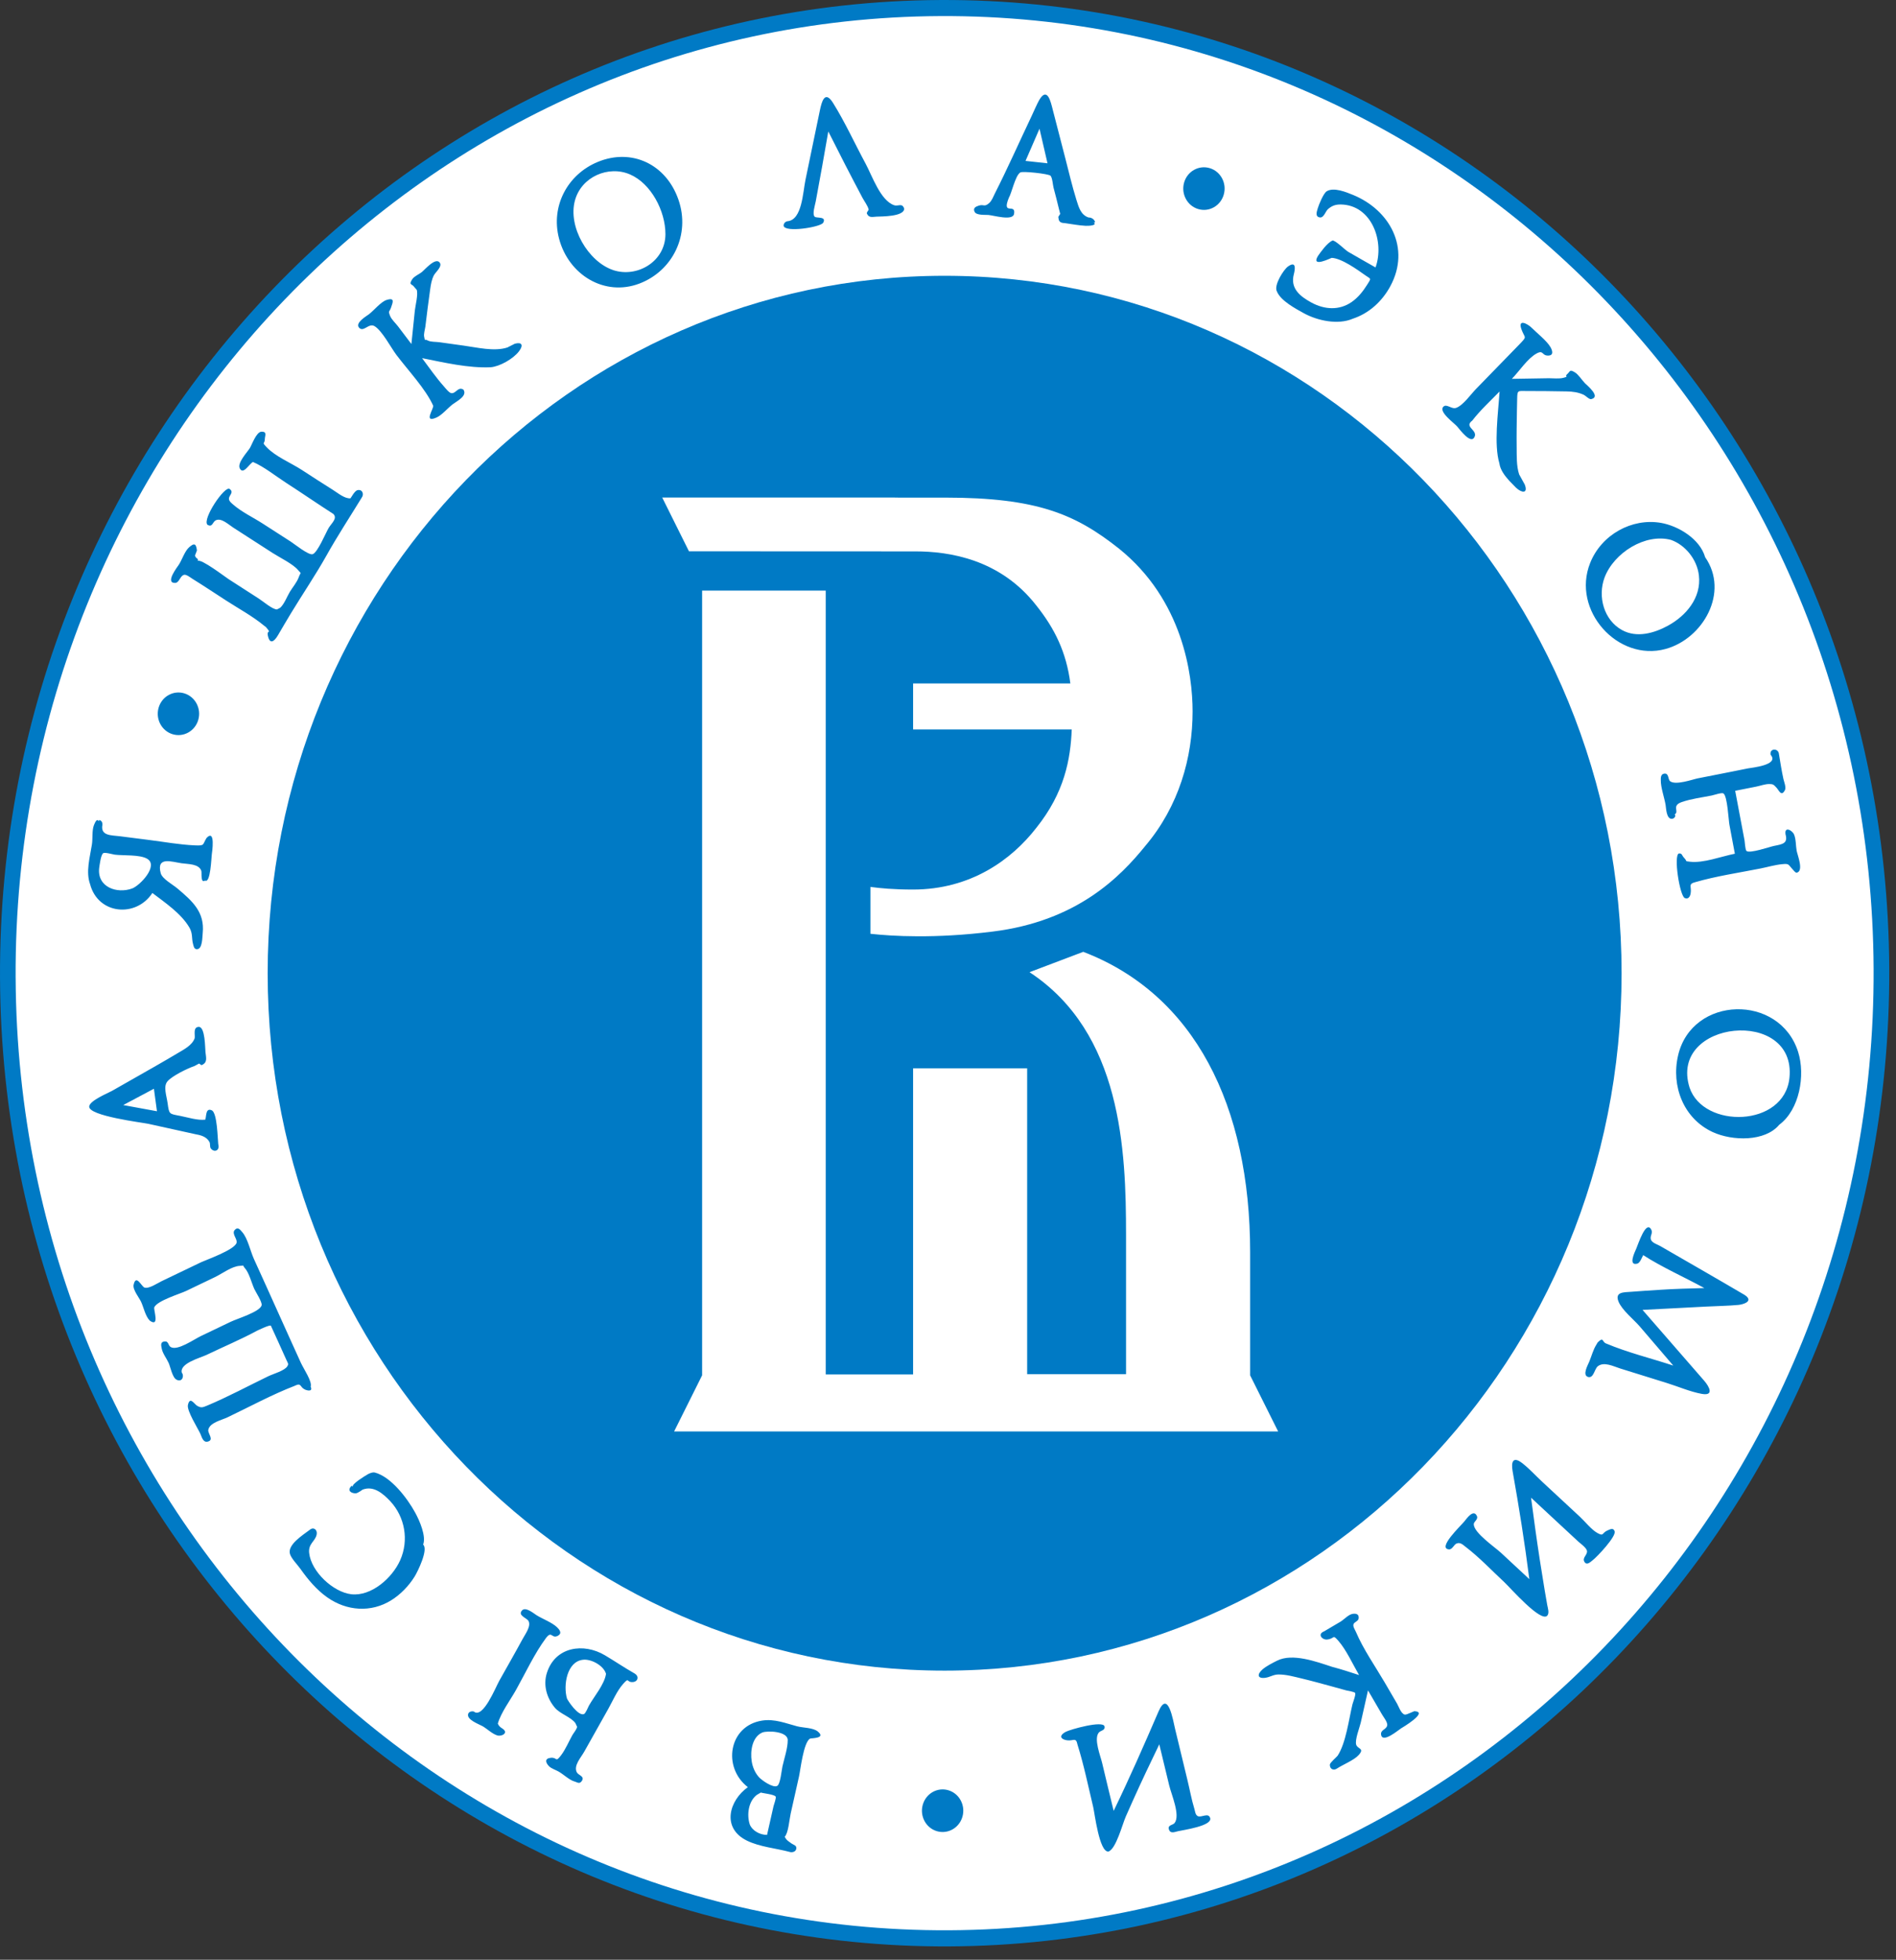 <?xml version="1.0" encoding="UTF-8"?> <svg xmlns="http://www.w3.org/2000/svg" width="121" height="125" viewBox="0 0 121 125" fill="none"><rect x="0" y="0" width="121" height="125" fill="#333333" stroke="none"/> <path d="M0.001 62.373C-0.159 28.096 26.707 0.165 59.996 0.001C93.285 -0.164 120.41 27.5 120.569 61.777C120.729 96.053 93.863 123.985 60.574 124.149C27.285 124.314 0.16 96.65 0.001 62.373Z" fill="#007AC5"></path> <path d="M0.997 62.366C0.839 28.657 27.262 1.187 60 1.026C92.737 0.864 119.415 28.071 119.571 61.782C119.728 95.492 93.306 122.959 60.569 123.121C27.831 123.283 1.154 96.076 0.998 62.367L0.997 62.366Z" fill="white"></path> <path d="M78.1 12.407C77.899 13.129 77.166 13.544 76.467 13.334C75.767 13.126 75.364 12.371 75.566 11.651C75.768 10.93 76.501 10.516 77.201 10.724C77.901 10.931 78.304 11.686 78.1 12.406V12.407Z" fill="#007AC5"></path> <path d="M61.423 115.873C61.221 116.593 60.489 117.009 59.788 116.8C59.088 116.592 58.686 115.837 58.889 115.118C59.092 114.395 59.825 113.981 60.524 114.19C61.224 114.399 61.627 115.152 61.423 115.873Z" fill="#007AC5"></path> <path d="M66.34 8.21L66.85 10.416L65.448 10.263L66.34 8.21ZM69.286 14.403C69.471 14.412 70.056 14.386 69.798 14.183H69.886C69.853 13.954 69.592 13.861 69.474 13.874C68.977 13.712 68.845 13.226 68.695 12.748C68.422 11.87 68.204 10.938 67.99 10.109L67.188 7.008C67.06 6.504 66.842 5.493 66.319 6.385C66.193 6.598 65.967 7.128 65.819 7.438C65.045 9.068 64.31 10.725 63.495 12.334C63.389 12.544 63.3 12.804 63.121 12.959C62.813 13.226 62.789 13.015 62.472 13.114C62.277 13.175 62.075 13.265 62.199 13.513C62.315 13.745 62.875 13.695 63.073 13.711C63.414 13.738 64.632 14.108 64.715 13.646C64.847 12.921 63.901 13.796 64.388 12.603C64.553 12.347 64.794 11.194 65.114 10.999C65.267 10.905 66.909 11.081 67.041 11.208C67.16 11.324 67.192 11.801 67.234 11.965C67.348 12.41 67.472 12.853 67.574 13.301L67.661 13.642L67.54 13.832C67.564 14.068 67.593 14.221 67.945 14.23C68.388 14.29 68.84 14.381 69.285 14.403H69.286ZM83.205 19.977C84.077 20.458 85.39 20.736 86.331 20.33C87.377 19.983 88.201 19.228 88.735 18.246L88.657 18.201L88.735 18.244C90.037 15.821 88.692 13.39 86.341 12.43C85.914 12.255 85.113 11.923 84.667 12.202C84.463 12.33 84.171 13.038 84.096 13.291C84.026 13.525 83.922 13.824 84.234 13.869C84.477 13.904 84.597 13.486 84.73 13.36C84.979 13.127 85.232 13.036 85.58 13.043C87.539 13.083 88.377 15.403 87.785 17.059C87.205 16.728 86.62 16.4 86.042 16.063C85.842 15.946 85.21 15.305 85.032 15.342C84.681 15.509 84.292 16.067 84.105 16.333C83.645 17.105 84.95 16.453 84.984 16.448C85.625 16.475 86.626 17.202 87.154 17.575C87.504 17.82 87.526 17.723 87.241 18.175C86.979 18.592 86.661 18.988 86.256 19.267C85.473 19.806 84.537 19.76 83.681 19.292C82.97 18.903 82.332 18.398 82.57 17.494C82.664 17.135 82.722 16.617 82.185 17.007C81.929 17.194 81.277 18.189 81.489 18.588C81.737 19.191 82.681 19.686 83.205 19.977ZM94.112 27.851C94.29 27.41 93.411 27.236 93.959 26.826C94.476 26.158 95.114 25.575 95.701 24.971C95.612 26.348 95.328 28.337 95.689 29.558C95.743 29.969 96.038 30.36 96.331 30.677L96.75 31.108C97.103 31.442 97.533 31.506 97.31 30.912L96.949 30.257C96.77 29.71 96.799 29.084 96.791 28.505C96.78 27.733 96.795 26.959 96.808 26.189L96.824 25.422C96.836 24.873 96.868 24.942 97.399 24.941C98.257 24.94 99.115 24.95 99.972 24.966C100.367 24.973 100.723 25.017 101.085 25.189C101.201 25.244 101.419 25.486 101.548 25.458C102.183 25.315 101.311 24.605 101.154 24.448C100.951 24.244 100.743 23.893 100.507 23.751C100.155 23.539 100.22 23.688 100.009 23.871C99.818 24.037 100.177 23.994 99.763 24.101C99.495 24.17 99.118 24.123 98.847 24.125L96.485 24.164C96.963 23.674 97.475 22.874 98.053 22.552C98.513 22.295 98.383 22.681 98.792 22.681C99.178 22.681 99.069 22.354 98.952 22.147C98.722 21.742 98.09 21.248 97.746 20.905C97.48 20.642 96.849 20.314 97.098 21.008C97.315 21.609 97.497 21.412 96.947 21.985L95.695 23.271L94.196 24.811C93.869 25.145 93.374 25.859 92.929 26.016C92.635 26.119 92.326 25.734 92.115 25.94C91.785 26.261 92.8 26.978 92.993 27.203C93.161 27.394 93.89 28.398 94.111 27.849L94.112 27.851ZM106.632 34.434C107.53 34.748 108.301 35.66 108.422 36.704C108.587 38.134 107.595 39.282 106.446 39.909C105.564 40.39 104.454 40.705 103.516 40.189C102.36 39.554 101.944 38.053 102.403 36.83C103.003 35.257 104.999 34.005 106.633 34.435L106.632 34.434ZM106.296 41.394C108.688 40.739 110.376 37.778 108.82 35.541C108.485 34.368 107.099 33.54 105.995 33.35C104.142 33.031 102.199 34.105 101.482 35.908C100.275 38.921 103.244 42.23 106.296 41.394ZM106.586 49.831C106.435 49.714 106.521 49.306 106.21 49.345C105.963 49.376 105.992 49.674 105.99 49.747C105.978 50.225 106.216 50.858 106.297 51.35C106.332 51.56 106.345 52.253 106.703 52.228C106.856 52.217 106.977 52.041 106.876 51.945C107.192 51.761 106.649 51.392 107.331 51.158C107.938 50.949 108.609 50.867 109.235 50.742C109.396 50.71 109.886 50.533 109.994 50.615C110.243 50.802 110.313 52.31 110.369 52.606L110.716 54.454C109.843 54.628 108.705 55.066 107.856 54.965C107.477 54.92 107.712 54.956 107.472 54.712C107.332 54.569 107.353 54.413 107.141 54.438C106.794 54.572 107.198 57.146 107.52 57.282C107.761 57.384 107.861 57.162 107.892 56.998C107.975 56.558 107.708 56.388 108.18 56.271C109.537 55.879 110.961 55.671 112.346 55.397C112.798 55.307 113.273 55.165 113.732 55.121C114.174 55.079 114.116 55.133 114.353 55.394C114.45 55.501 114.59 55.686 114.663 55.664C115.129 55.566 114.715 54.552 114.661 54.269C114.601 53.949 114.622 53.523 114.493 53.225C114.38 52.96 113.866 52.685 113.95 53.218C114.119 53.802 113.747 53.85 113.216 53.956C112.941 54.011 111.679 54.452 111.462 54.281C111.375 54.214 111.354 53.709 111.334 53.604L111.086 52.29L110.737 50.441L112.066 50.177C112.332 50.125 112.641 50.006 112.909 50.009C113.16 50.011 113.185 50.04 113.38 50.249C113.531 50.411 113.686 50.855 113.919 50.381C113.999 50.219 113.846 49.83 113.814 49.683C113.699 49.157 113.618 48.628 113.53 48.096C113.498 47.709 112.914 47.715 112.999 48.144C113.576 48.803 111.771 48.967 111.539 49.014C110.474 49.226 109.411 49.442 108.344 49.648C108.035 49.709 106.942 50.105 106.587 49.831H106.586ZM107.825 69.37C106.47 65.055 114.66 64.234 114.2 68.75C113.875 71.914 108.709 72.013 107.825 69.37ZM107.094 67.316C106.634 69.287 107.454 71.353 109.295 72.205C110.562 72.792 112.647 72.823 113.544 71.746C114.844 70.786 115.226 68.583 114.753 67.093C113.572 63.366 107.985 63.499 107.094 67.316ZM105.966 79.484C105.793 79.385 105.477 79.287 105.384 79.118C105.247 78.873 105.498 78.681 105.394 78.459C105.06 77.743 104.536 79.391 104.42 79.653C104.32 79.877 103.894 80.758 104.492 80.6C104.663 80.554 104.788 80.203 104.866 80.057C106.061 80.828 107.494 81.462 108.769 82.158C107.823 82.186 106.879 82.207 105.983 82.267C105.355 82.31 104.725 82.343 104.097 82.396C103.655 82.432 103.044 82.387 103.287 83.01C103.502 83.559 104.282 84.18 104.648 84.607L106.786 87.103C105.367 86.635 103.862 86.271 102.485 85.688C102.233 85.581 102.346 85.242 101.961 85.627L101.866 85.788C101.675 86.09 101.562 86.525 101.422 86.858C101.335 87.069 100.958 87.723 101.355 87.83C101.704 87.924 101.76 87.317 101.963 87.152C102.36 86.831 102.969 87.153 103.402 87.289L106.382 88.216C107.102 88.44 107.857 88.77 108.599 88.906C109.406 89.052 109.096 88.457 108.751 88.06L104.825 83.551L108.888 83.34C109.573 83.303 110.265 83.297 110.947 83.233C111.251 83.204 111.956 82.997 111.336 82.595C109.552 81.545 107.754 80.519 105.963 79.483L105.966 79.484ZM102.6 97.612C102.212 97.775 102.373 98.019 101.94 97.779C101.553 97.563 101.162 97.056 100.827 96.746L98.426 94.517C98.001 94.123 97.593 93.667 97.133 93.315C96.556 92.873 96.429 93.249 96.532 93.833C96.941 96.123 97.306 98.416 97.6 100.725L95.793 99.046C95.395 98.676 94.06 97.774 94.053 97.223C94.051 97.046 94.353 96.922 94.254 96.7C94.04 96.222 93.601 96.863 93.447 97.05C93.224 97.322 91.722 98.741 92.457 98.826C92.695 98.853 92.783 98.504 92.972 98.446C93.21 98.371 93.342 98.518 93.539 98.669C94.415 99.339 95.201 100.173 96.011 100.926C96.377 101.266 98.334 103.511 98.744 103.054C98.893 102.888 98.774 102.553 98.743 102.377C98.634 101.779 98.538 101.18 98.442 100.581L98.265 99.476C98.062 98.162 97.883 96.848 97.71 95.53L99.541 97.231L100.725 98.329C100.854 98.448 101.247 98.722 101.279 98.922C101.321 99.182 100.954 99.355 101.116 99.621C101.272 99.875 101.5 99.625 101.641 99.519C101.916 99.315 103.182 97.974 103.039 97.664C102.963 97.425 102.734 97.556 102.599 97.613L102.6 97.612ZM89.637 109.361C89.401 109.288 89.262 108.843 89.158 108.665L88.359 107.297C87.749 106.256 87.008 105.204 86.535 104.093C86.476 103.953 86.342 103.773 86.373 103.62C86.407 103.455 86.68 103.42 86.706 103.234C86.743 102.961 86.553 102.899 86.311 102.941C86.055 102.987 85.783 103.291 85.562 103.43L84.495 104.059C84.055 104.234 84.377 104.608 84.694 104.576C85.203 104.524 85.022 104.214 85.407 104.652C85.926 105.245 86.326 106.144 86.734 106.843C86.166 106.657 85.594 106.47 85.016 106.319C84.004 105.987 82.484 105.428 81.499 105.926C81.206 106.074 80.819 106.267 80.57 106.484C80.206 106.802 80.251 107.081 80.737 107.019C81.056 106.978 81.255 106.807 81.598 106.806C82.097 106.805 82.606 106.951 83.086 107.065C83.689 107.208 84.286 107.375 84.883 107.536L85.923 107.823C86.007 107.847 86.44 107.907 86.482 107.983C86.542 108.09 86.344 108.578 86.311 108.712C86.087 109.639 85.895 111.185 85.366 111.986C85.313 112.064 84.874 112.43 84.869 112.556C84.858 112.843 85.111 112.953 85.326 112.803C85.692 112.56 86.413 112.274 86.706 111.947C87.106 111.503 86.644 111.57 86.552 111.289C86.452 110.982 86.772 110.18 86.841 109.878L87.304 107.82L88.203 109.364C88.286 109.508 88.569 109.86 88.53 110.053C88.475 110.33 88.083 110.331 88.14 110.654C88.239 111.211 89.243 110.347 89.405 110.249C89.482 110.202 91.155 109.215 90.308 109.152C90.269 109.097 89.776 109.405 89.637 109.361ZM76.43 115.835C76.278 115.745 76.272 115.536 76.224 115.38C76.039 114.776 75.927 114.135 75.776 113.52C75.538 112.553 75.25 111.351 75 110.31C74.86 109.73 74.548 107.745 73.93 109.178C73.013 111.306 72.082 113.422 71.072 115.505C70.827 114.486 70.576 113.47 70.337 112.45C70.229 111.991 69.794 110.926 70.119 110.517C70.238 110.367 70.538 110.386 70.491 110.123C70.416 109.712 68.278 110.317 68.007 110.467C67.495 110.75 67.767 110.969 68.124 111.007C68.511 111.05 68.668 110.793 68.763 111.275C69.172 112.574 69.446 113.927 69.765 115.253C69.861 115.648 70.152 118.146 70.735 118.1C71.221 117.95 71.631 116.353 71.846 115.867L72.295 114.859C72.838 113.65 73.407 112.454 73.984 111.261L74.618 113.887C74.757 114.464 75.336 115.78 74.965 116.274C74.848 116.43 74.516 116.393 74.596 116.677C74.684 116.993 74.986 116.843 75.172 116.804C75.56 116.719 77.312 116.469 77.238 115.989C77.14 115.566 76.663 115.971 76.429 115.834L76.43 115.835ZM49.94 112.642C49.882 112.899 49.804 113.788 49.608 113.907C49.342 114.07 48.614 113.554 48.437 113.358C48.184 113.08 48.027 112.707 47.971 112.333C47.874 111.697 47.998 110.798 48.642 110.51C48.968 110.375 50.272 110.422 50.272 110.99C50.272 111.519 50.056 112.129 49.942 112.643L49.94 112.642ZM47.851 116.376C47.646 115.764 47.76 114.896 48.297 114.488L48.556 114.336C48.653 114.378 49.426 114.454 49.503 114.597C49.551 114.687 49.386 115.11 49.365 115.207L48.952 117.038C48.466 117.038 48.002 116.751 47.851 116.376ZM50.88 110.114C50.133 109.916 49.429 109.624 48.64 109.746C46.505 110.076 46.085 112.726 47.727 113.992C46.538 114.84 46.028 116.591 47.66 117.4C48.468 117.801 49.534 117.893 50.405 118.126C50.511 118.168 50.781 118.137 50.817 117.927C50.856 117.699 50.651 117.685 50.516 117.587C50.223 117.378 50.202 117.375 50.078 117.158C50.312 116.929 50.374 116.058 50.46 115.678L50.991 113.313C51.081 112.92 51.275 111.145 51.691 110.898C51.755 110.859 52.734 110.896 52.199 110.449C51.898 110.192 51.257 110.213 50.881 110.113L50.88 110.114ZM35.615 104.327C35.889 104.174 35.705 103.943 35.553 103.796C35.224 103.481 34.627 103.267 34.236 103.021C34.047 102.901 33.543 102.472 33.318 102.718C33.02 103.044 33.614 103.195 33.724 103.387C33.915 103.716 33.511 104.246 33.347 104.551C32.867 105.44 32.361 106.318 31.867 107.2C31.626 107.628 30.834 109.629 30.249 109.177C30.193 109.135 29.946 109.146 29.884 109.301C29.73 109.685 30.595 109.986 30.801 110.106C31.096 110.278 31.414 110.596 31.735 110.692C32.025 110.778 32.477 110.528 32.069 110.259C31.934 110.18 31.832 110.088 31.77 109.939C31.972 109.232 32.56 108.453 32.924 107.805C33.54 106.706 34.098 105.489 34.843 104.481C35.228 103.972 35.196 104.565 35.617 104.329L35.615 104.327ZM37.591 108.78C37.535 108.881 37.375 109.294 37.264 109.333C36.886 109.465 36.249 108.487 36.185 108.344C35.935 107.507 36.173 105.978 37.206 105.867C37.707 105.802 38.519 106.221 38.675 106.765C38.581 107.431 37.907 108.219 37.593 108.778L37.591 108.78ZM38.596 105.576C37.255 104.781 35.439 105.016 34.901 106.706C34.652 107.492 34.898 108.318 35.413 108.929C35.742 109.318 36.439 109.519 36.722 109.91L36.828 110.139C36.826 110.28 36.595 110.553 36.528 110.674C36.294 111.091 36.094 111.583 35.805 111.961C35.432 112.45 35.578 112.079 35.155 112.119C34.768 112.157 34.789 112.404 35.037 112.658C35.181 112.805 35.475 112.897 35.659 113.003C35.973 113.184 36.345 113.549 36.677 113.635C36.837 113.676 36.97 113.816 37.122 113.61C37.347 113.303 36.915 113.237 36.815 113.052C36.585 112.626 37.07 112.113 37.284 111.732C37.792 110.828 38.296 109.923 38.808 109.02C39.099 108.504 39.369 107.854 39.766 107.41C40.201 106.922 39.935 107.354 40.446 107.282C40.718 107.226 40.8 106.919 40.492 106.738C39.843 106.371 39.236 105.954 38.595 105.575L38.596 105.576ZM23.905 93.921C23.809 93.897 23.626 93.952 23.486 94.027C23.299 94.136 22.434 94.659 22.512 94.828L22.442 94.769C22.099 95.094 22.454 95.268 22.72 95.248C22.843 95.238 23.155 95.006 23.138 95.016C23.841 94.748 24.425 95.25 24.899 95.745C25.841 96.754 26.108 98.237 25.539 99.518C25.033 100.652 23.696 101.837 22.414 101.687C21.271 101.555 19.862 100.255 19.73 99.055C19.665 98.455 20.117 98.323 20.209 97.878C20.271 97.584 20.018 97.366 19.766 97.581C19.299 97.929 18.324 98.546 18.508 99.125C18.602 99.422 18.982 99.801 19.167 100.062C19.651 100.747 20.197 101.4 20.881 101.884C22.113 102.757 23.676 102.878 24.969 102.071C25.564 101.7 26.082 101.165 26.458 100.564C26.657 100.244 27.352 98.828 27.004 98.522C27.209 97.989 26.78 96.998 26.495 96.48C26.005 95.581 24.95 94.181 23.905 93.92V93.921ZM18.897 88.353C19.238 88.213 19.139 88.488 19.468 88.634C19.618 88.701 19.98 88.781 19.826 88.447C19.936 88.121 19.385 87.329 19.197 86.917C18.747 85.921 18.291 84.928 17.846 83.931C17.306 82.717 16.752 81.517 16.203 80.299C15.978 79.801 15.808 78.99 15.465 78.596C15.325 78.435 15.178 78.223 14.976 78.459C14.769 78.699 15.173 79.034 15.095 79.28C14.954 79.73 13.112 80.377 12.844 80.506L10.312 81.72C10.053 81.844 9.5 82.223 9.218 82.126C9.03 82.059 8.68 81.238 8.527 81.952C8.46 82.261 8.885 82.777 9.006 83.04C9.174 83.407 9.274 83.945 9.561 84.239C10.212 84.691 9.786 83.525 9.845 83.388C10.03 82.962 11.499 82.524 11.867 82.347L13.71 81.464C14.194 81.233 14.797 80.763 15.308 80.742C15.659 80.728 15.428 80.661 15.626 80.884C15.902 81.192 16.057 81.837 16.229 82.215C16.307 82.389 16.741 83.053 16.698 83.252C16.606 83.669 15.14 84.108 14.723 84.309L12.815 85.222C12.368 85.436 11.316 86.185 10.887 85.916C10.717 85.809 10.774 85.52 10.477 85.566C10.211 85.607 10.292 85.859 10.324 86.029C10.377 86.323 10.638 86.658 10.761 86.931C10.875 87.18 10.998 87.863 11.26 87.999C11.649 88.201 11.764 87.733 11.605 87.563C11.436 86.959 12.79 86.609 13.182 86.421C14.227 85.918 15.45 85.4 16.378 84.891C16.403 84.881 17.248 84.464 17.29 84.565C17.612 85.263 17.94 85.992 18.267 86.72C18.38 86.972 18.435 86.984 18.336 87.148C18.166 87.431 17.435 87.63 17.117 87.785C15.823 88.411 14.534 89.106 13.209 89.66C12.91 89.785 12.824 89.807 12.574 89.663C12.401 89.563 12.118 89.036 11.992 89.62C11.915 89.98 12.615 91.086 12.78 91.438C12.873 91.637 12.951 92.02 13.246 91.955C13.694 91.855 13.252 91.427 13.292 91.207C13.378 90.736 14.139 90.587 14.533 90.397C15.945 89.722 17.343 88.96 18.803 88.396L18.9 88.351L18.897 88.353ZM10.017 70.88L7.864 70.486L9.822 69.445L10.017 70.879V70.88ZM13.367 72.839C13.434 72.965 13.369 73.147 13.46 73.261C13.676 73.531 14.046 73.396 13.928 72.976C13.89 72.672 13.869 70.985 13.516 70.822C13.107 70.633 13.178 71.231 13.099 71.418C12.597 71.472 12.007 71.276 11.492 71.175C10.798 71.04 10.795 71.09 10.698 70.374C10.632 69.883 10.401 69.295 10.694 68.965C11.004 68.615 11.967 68.145 12.417 67.993L12.704 67.838L12.86 67.942C13.25 67.782 13.158 67.496 13.113 67.109C13.086 66.865 13.1 65.478 12.679 65.499C12.306 65.517 12.46 65.993 12.424 66.221C12.26 66.682 11.725 66.944 11.336 67.178C10.401 67.736 9.453 68.27 8.507 68.808L7.14 69.585C6.898 69.722 5.727 70.195 5.693 70.574C5.638 71.182 9.106 71.603 9.469 71.683L12.523 72.356C12.86 72.414 13.198 72.524 13.367 72.841V72.839ZM6.587 54.419C6.69 54.348 7.206 54.498 7.325 54.514C7.865 54.582 8.925 54.498 9.395 54.778C10.14 55.221 8.929 56.487 8.435 56.67C7.469 57.027 6.181 56.588 6.331 55.351C6.361 55.161 6.432 54.528 6.587 54.42V54.419ZM9.724 56.958C10.528 57.571 11.559 58.262 12.085 59.16C12.31 59.543 12.219 59.833 12.318 60.206C12.359 60.357 12.382 60.545 12.567 60.544C12.922 60.543 12.909 59.797 12.937 59.516C13.072 58.18 12.29 57.485 11.315 56.664C11.021 56.416 10.353 56.058 10.257 55.698C9.966 54.602 10.961 54.972 11.585 55.062C12.019 55.124 12.69 55.093 12.847 55.545C12.89 55.667 12.782 56.368 13.089 56.165C13.436 56.365 13.486 54.713 13.517 54.494C13.532 54.389 13.766 52.85 13.186 53.443C12.907 53.884 13.095 53.951 12.424 53.921C11.459 53.878 10.489 53.701 9.529 53.579L7.637 53.338C7.118 53.272 6.403 53.324 6.534 52.615C6.546 52.457 6.49 52.352 6.331 52.3L6.305 52.387C6.196 52.184 6.078 52.421 5.997 52.624C5.859 52.971 5.926 53.489 5.866 53.866C5.734 54.704 5.465 55.613 5.75 56.4C6.261 58.338 8.686 58.549 9.725 56.957L9.724 56.958ZM29.575 24.854C29.238 24.636 29.102 25.108 28.808 25.079C28.665 25.064 28.429 24.759 28.336 24.655C27.83 24.089 27.394 23.451 26.936 22.844C28.346 23.124 29.896 23.492 31.324 23.424C31.881 23.377 32.748 22.899 33.121 22.408C33.416 22.019 33.315 21.803 32.858 21.923L32.375 22.166C31.534 22.438 30.433 22.157 29.585 22.044C29.071 21.975 28.556 21.905 28.042 21.829C27.813 21.796 27.492 21.821 27.296 21.717C27.026 21.575 27.155 21.827 27.07 21.48C27.028 21.311 27.125 21 27.146 20.832C27.242 20.038 27.342 19.239 27.454 18.448C27.498 18.137 27.546 17.836 27.692 17.555C27.794 17.36 28.252 16.993 28.059 16.745C27.788 16.397 27.109 17.205 26.911 17.362C26.739 17.497 26.426 17.626 26.31 17.809C26.062 18.203 26.28 18.078 26.439 18.307L26.594 18.485C26.698 18.762 26.505 19.516 26.475 19.805L26.255 21.943L25.404 20.82C25.256 20.622 24.986 20.383 24.893 20.145C24.754 19.788 24.859 19.923 24.964 19.594C25.054 19.313 25.234 18.952 24.668 19.134C24.303 19.251 23.855 19.812 23.538 20.05C23.385 20.165 22.644 20.593 22.915 20.899C23.199 21.219 23.528 20.584 23.9 20.802C24.384 21.086 24.962 22.193 25.299 22.639C26.057 23.639 27.164 24.81 27.645 25.876C27.692 26.067 26.988 27.023 27.868 26.626C28.213 26.47 28.569 26.032 28.885 25.791C29.165 25.579 29.844 25.254 29.575 24.85V24.854ZM39.117 17.222C37.542 16.688 36.228 14.473 36.693 12.782C37.108 11.27 38.836 10.532 40.207 11.126C41.556 11.709 42.467 13.463 42.467 14.935C42.467 16.687 40.652 17.743 39.117 17.224V17.222ZM38.137 10.333C36.232 11.123 35.129 13.136 35.678 15.22C36.288 17.534 38.577 18.932 40.804 18.088C42.929 17.282 44.073 14.973 43.299 12.742C42.517 10.473 40.313 9.429 38.137 10.333ZM57.06 13.088C56.187 12.791 55.653 11.201 55.241 10.438C54.554 9.167 53.933 7.8 53.17 6.576C52.631 5.709 52.434 6.511 52.321 7.053L51.406 11.461C51.234 12.29 51.187 14.023 50.26 14.111C50.14 14.123 49.994 14.24 50.012 14.411C50.113 14.839 52.276 14.504 52.523 14.226C52.788 13.783 52.111 13.931 51.996 13.825C51.82 13.662 52.014 13.092 52.06 12.843C52.34 11.34 52.601 9.898 52.861 8.386C53.596 9.848 54.285 11.191 55.039 12.611C55.157 12.835 55.372 13.109 55.434 13.358C55.45 13.418 55.282 13.534 55.329 13.634C55.459 13.91 55.682 13.832 55.929 13.819C56.266 13.803 57.678 13.824 57.706 13.316C57.581 12.916 57.321 13.178 57.062 13.091L57.06 13.088ZM11.748 36.664C11.899 36.631 12.152 36.839 12.293 36.927C13.021 37.377 13.735 37.855 14.454 38.319C15.25 38.833 16.121 39.302 16.851 39.906L16.973 40C17.382 40.48 17 40.115 17.098 40.56C17.218 41.103 17.484 40.948 17.732 40.531C18.013 40.055 18.288 39.577 18.576 39.105C19.305 37.904 20.162 36.637 20.818 35.465C21.525 34.2 22.329 32.974 23.091 31.731C23.24 31.53 23.136 31.197 22.821 31.263C22.631 31.303 22.426 31.716 22.367 31.785C21.993 31.818 21.556 31.44 21.244 31.247C20.573 30.829 19.912 30.395 19.247 29.965C18.558 29.521 17.585 29.122 17.02 28.53C16.671 28.162 16.901 28.358 16.902 27.997C16.902 27.805 17.07 27.52 16.684 27.536C16.359 27.55 16.078 28.361 15.949 28.574C15.787 28.841 15.127 29.521 15.301 29.873C15.52 30.318 15.902 29.585 16.144 29.468C16.849 29.766 17.582 30.36 18.248 30.79C19.246 31.432 20.368 32.204 21.272 32.781C21.556 33.061 21.163 33.365 20.974 33.676C20.795 33.971 20.272 35.244 19.954 35.349C19.699 35.435 18.796 34.701 18.555 34.547L16.773 33.401C16.166 33.008 15.415 32.656 14.872 32.177C14.741 32.062 14.626 31.974 14.612 31.832C14.586 31.598 14.967 31.415 14.653 31.187C14.344 30.965 12.893 33.111 13.238 33.471C13.566 33.665 13.565 33.286 13.769 33.188C14.124 33.015 14.565 33.446 14.89 33.656L17.397 35.271C17.833 35.554 18.697 35.969 19.026 36.364C19.266 36.653 19.194 36.449 19.067 36.814C18.955 37.135 18.674 37.46 18.498 37.749C18.327 38.032 18.131 38.553 17.879 38.767L17.677 38.872C17.395 38.881 16.773 38.344 16.522 38.185L14.588 36.94C14.373 36.803 12.839 35.625 12.616 35.778C12.691 35.591 12.471 35.641 12.447 35.425L12.568 35.11C12.518 34.701 12.418 34.591 12.056 34.921C11.79 35.164 11.621 35.691 11.419 36.011C11.336 36.141 10.515 37.182 11.166 37.182C11.452 37.182 11.482 36.725 11.747 36.667L11.748 36.664Z" fill="#007AC5"></path> <path d="M12.656 45.906C12.453 46.627 11.721 47.042 11.021 46.833C10.321 46.625 9.918 45.87 10.12 45.15C10.323 44.429 11.055 44.015 11.755 44.223C12.455 44.432 12.858 45.185 12.656 45.906Z" fill="#007AC5"></path> <path d="M43.02 91.306L44.808 87.724V37.672H52.696V87.669H58.272V68.141H65.552V87.649H71.862V78.76C71.862 73.373 71.591 65.88 65.703 62.01L69.132 60.712C76.23 63.431 79.782 70.524 79.782 79.872V87.726L81.57 91.306H43.019H43.02ZM57.063 31.735L57.358 31.74H60.329C66.195 31.74 68.651 32.803 71.43 35.008C75.472 38.272 76.11 43.007 76.11 45.378C76.11 48.318 75.236 51.422 73.095 53.952C71.509 55.911 68.75 58.756 63.341 59.421C59.644 59.883 56.912 59.712 55.549 59.561V56.571C56.156 56.656 57.05 56.739 58.267 56.739C61.947 56.739 64.554 54.843 66.14 52.799C67.941 50.547 68.319 48.425 68.397 46.529H58.273V43.591H68.308C68.052 41.606 67.315 40.09 66.119 38.599C63.819 35.66 60.567 35.17 58.425 35.17L43.968 35.164L42.261 31.733H57.064L57.063 31.735ZM17.082 62.075C17.082 86.639 36.428 106.56 60.283 106.56C84.138 106.56 103.487 86.638 103.487 62.075C103.487 37.51 84.138 17.591 60.283 17.591C36.428 17.591 17.082 37.511 17.082 62.075Z" fill="#007AC5"></path> </svg> 